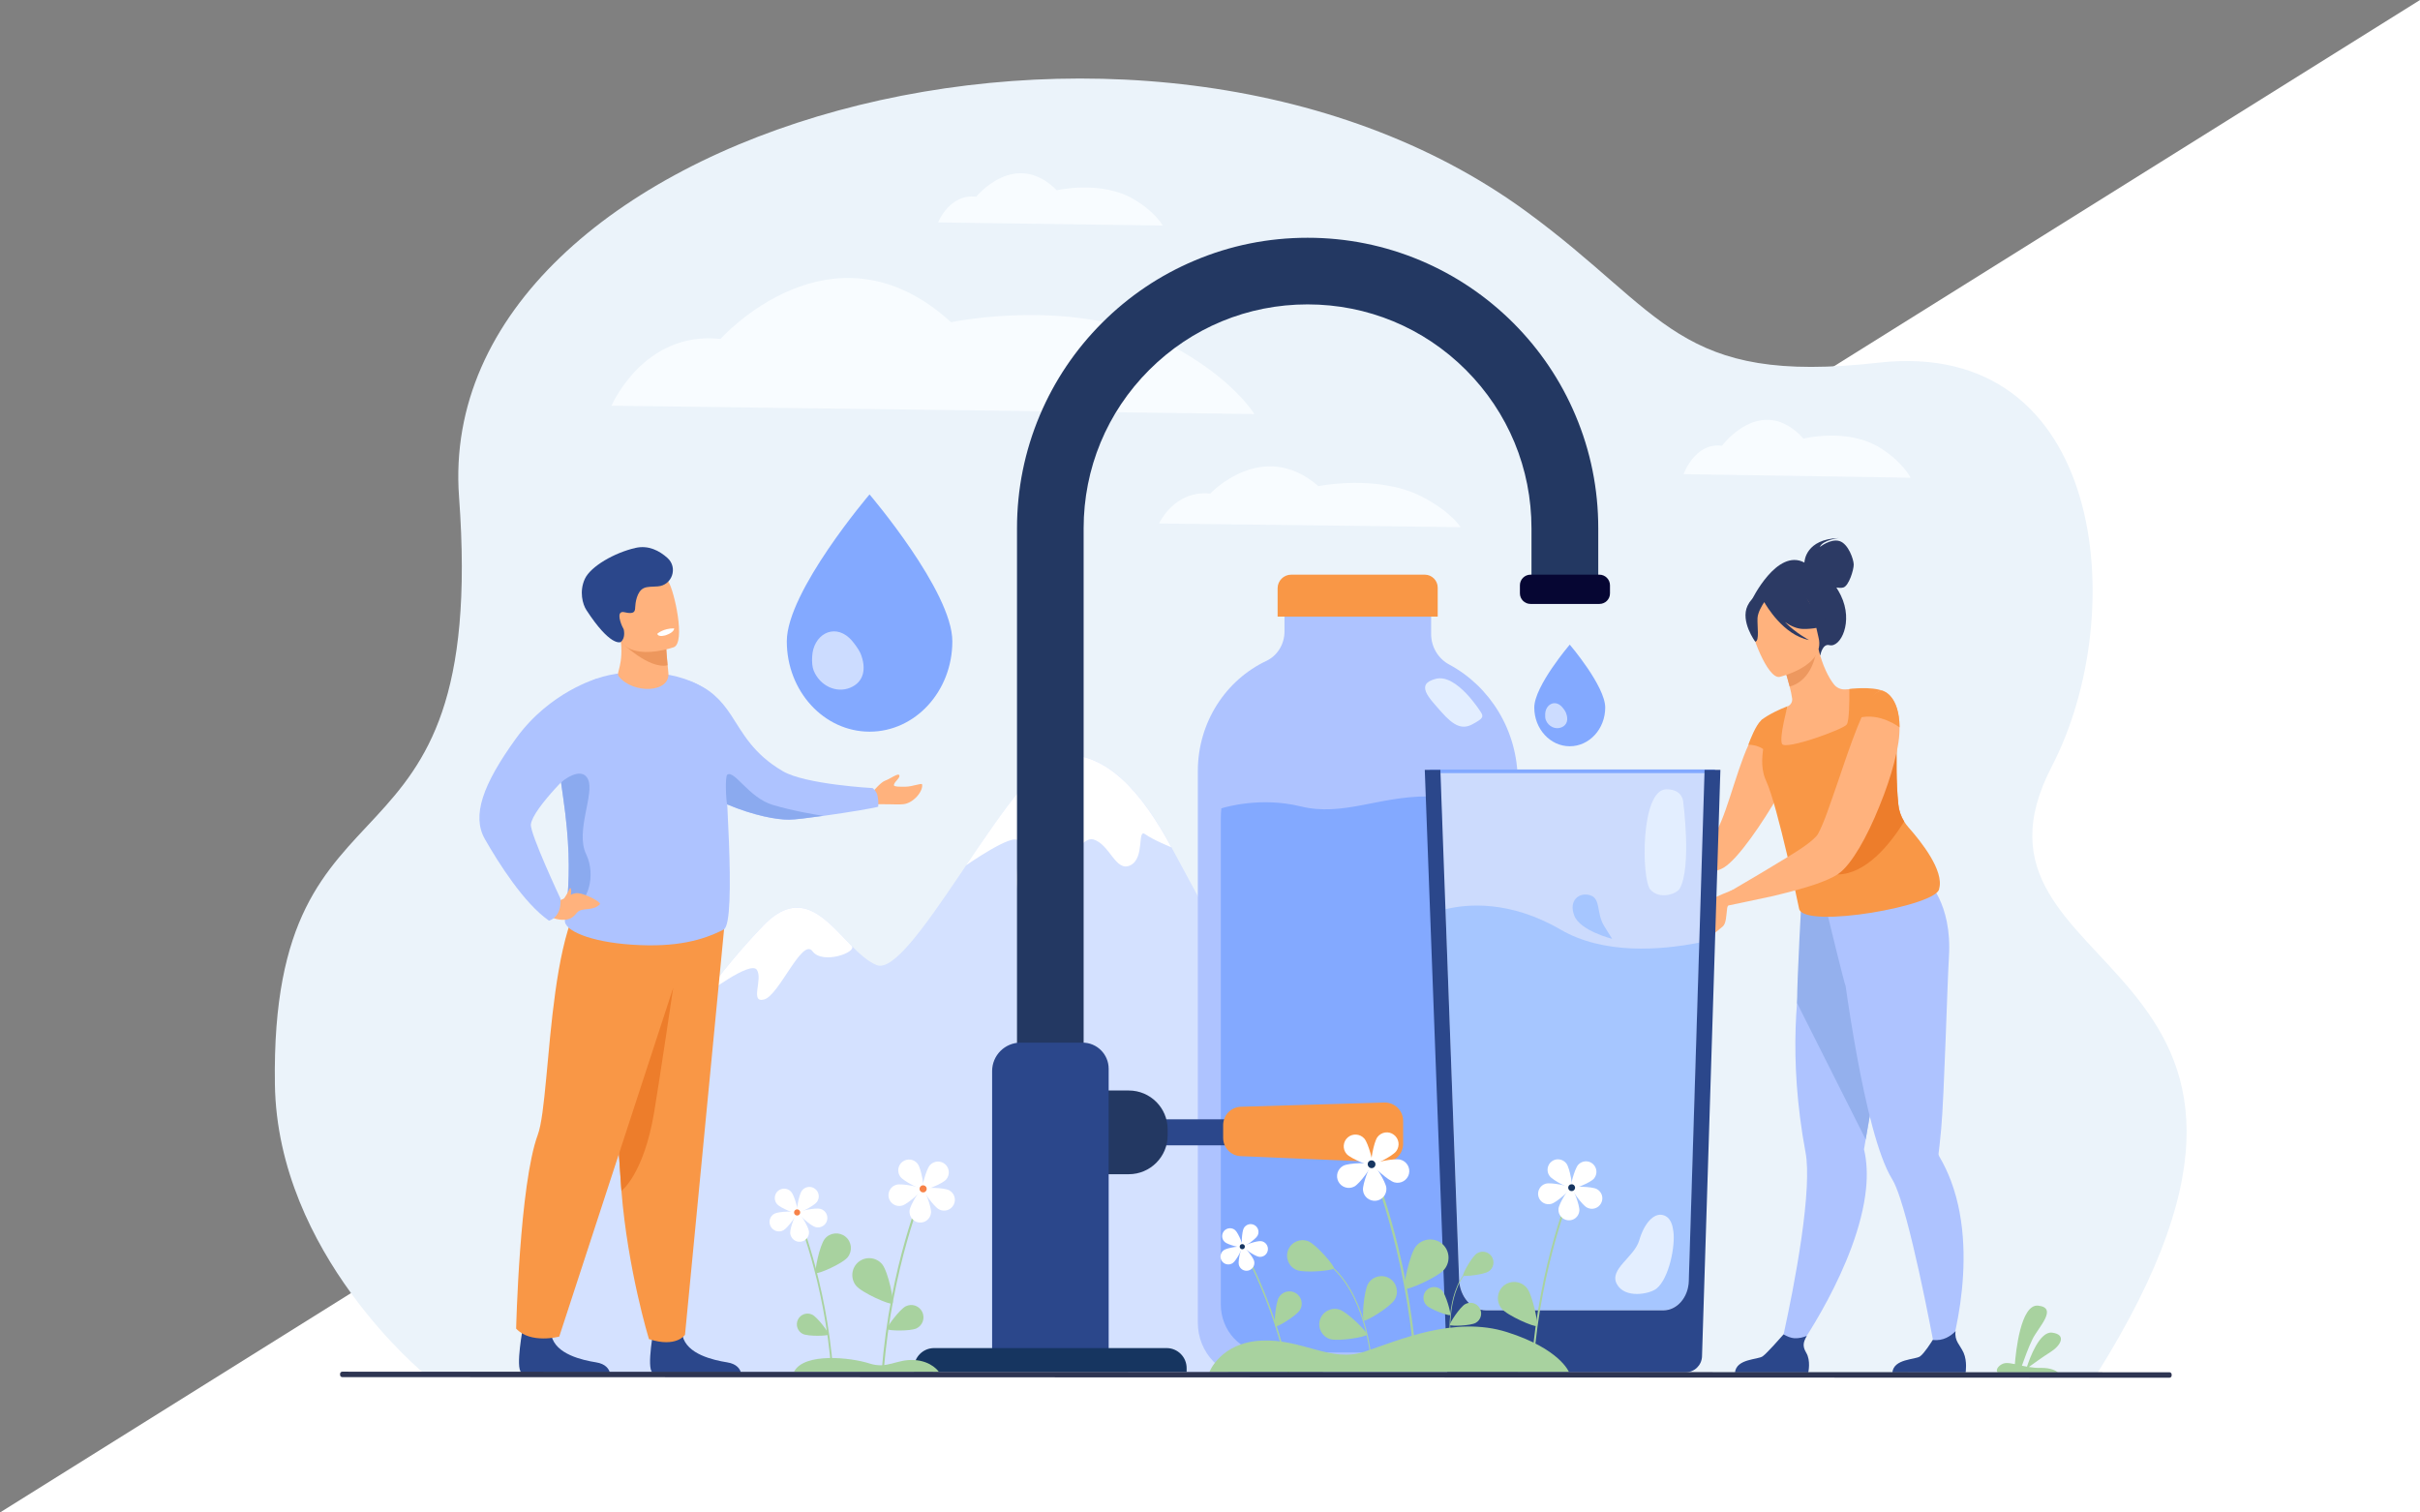 <?xml version="1.0" encoding="UTF-8"?>
<svg xmlns="http://www.w3.org/2000/svg" xmlns:xlink="http://www.w3.org/1999/xlink" version="1.1" id="_x2018_лой_x5F_1" x="0px" y="0px" viewBox="0 0 3200 2000" style="enable-background:new 0 0 3200 2000;" xml:space="preserve">
<rect x="0" y="0" width="3200" height="2000" fill="#808080" stroke="none"/>
<style type="text/css">
	.st0{fill:#FFFFFF;}
	.st1{fill:#EBF3FA;}
	.st2{fill:#D4E1FF;}
	.st3{fill:#AEC3FF;}
	.st4{fill:#83A9FF;}
	.st5{fill:#F99746;}
	.st6{fill:#E3EEFF;}
	.st7{fill:#F8FCFF;}
	.st8{fill:#2C3A64;}
	.st9{fill:#FFB27D;}
	.st10{fill:#94B0ED;}
	.st11{fill:#ED985F;}
	.st12{fill:#ED7D2B;}
	.st13{fill:#2B478B;}
	.st14{fill:#CCDCFF;}
	.st15{fill:#233862;}
	.st16{fill:#163560;}
	.st17{fill:#060633;}
	.st18{fill:#CCDBFD;}
	.st19{fill:#A6C6FF;}
	.st20{fill:#A8D29F;}
	.st21{fill:#ED975D;}
	.st22{fill:#8BAAEF;}
	.st23{fill:#F78248;}
	.st24{fill:#2E3552;}
</style>
<polyline class="st0" points="3200,0 3200,2000 0,2000 "></polyline>
<g>
	<path class="st1" d="M2771.9,1818.1l-1354.5-0.5l-680.6-0.2l-37.9,0l-136.7,0c0,0-195.3-158.9-198.7-383.6   c-6.7-442.7,282.9-243.3,243.5-776.8C571.1,170.1,1508.8-92.4,2018,279.5c185.1,135.2,199.7,230.1,465.7,200.1   c300.3-33.8,334.5,331.4,229.4,533.9C2564,1300.8,3126.6,1253.6,2771.9,1818.1z"></path>
	<g>
		<path class="st2" d="M2108,1816l-367.4,0.5l-715.9,0.9l-39.9,0c0,0,0,0,0-0.1l-94.5,0l-196,0.1c35.8-98.1,154.1-387.8,238.4-502.2    c23.4-31.8,48.9-62.5,76.6-91.3c50.3-52.2,83.5-7,116.7,26.7c0.1,0.1,0.1,0.1,0.2,0.2c10.8,10.9,21.5,20.6,32.9,25.3    c21.6,9,63.4-50.4,108.1-116.5c3.5-5.1,7-10.3,10.4-15.4c0,0,0,0,0,0c48-71.1,98-144.5,129.4-146c56.2-2.7,102.9,49.1,142,122.1v0    c86.5,161.5,143.8,259.8,165.1,287.4c34.7,45.1,71,101.3,106.7,63.6c19.7-20.7,38.7-37.3,55.4-37.7c29.8-0.7,61,28.8,90.6,71.7    c0,0,0,0,0,0C2042.9,1616.2,2108,1816,2108,1816z"></path>
		<path class="st0" d="M1074.3,1257.8c-13.5-18.3-44.2,58.5-63.8,63.8c-19.6,5.2-1.2-27.1-9.8-39.3c-8.6-12.2-68,33-68,33    c23.4-31.8,48.9-62.5,76.6-91.3c50.3-52.2,83.5-7,116.7,26.7c0.1,0.1,0.1,0.1,0.2,0.2C1133.9,1258.9,1087.8,1276.1,1074.3,1257.8z    "></path>
		<path class="st0" d="M1548.9,1120.4L1548.9,1120.4c0,0-23.5-9.4-34.6-17.3c-11-7.9,0,31.5-19.6,41.1c-19.6,9.6-27-28-49.1-34.2    c-22.1-6.3-57.6,80.5-85.9,81.4c-28.2,0.9-7.4-68.1-13.5-79.5c-6.1-11.4-68.8,32.4-68.8,32.4s0,0,0,0c48-71.1,98-144.4,129.4-146    C1463.2,995.6,1509.9,1047.4,1548.9,1120.4z"></path>
		<path class="st0" d="M1922.1,1488.4c-5.5,8.7,11,31-3.1,31.9c-14.1,0.9-51.5-44.6-58.9-46.7c-7.4-2.2-13.5,21.4-26.4,19.7    c-5.9-0.8-10.2-10.9-13.2-21.7c19.7-20.7,38.7-37.3,55.4-37.7c29.8-0.7,61,28.8,90.6,71.7    C1965.6,1504.8,1927.6,1479.8,1922.1,1488.4z"></path>
	</g>
	<g>
		<path class="st3" d="M2006.9,1032.7v716.3c0,39.9-31.2,72.3-69.7,72.3h-283.6c-38.5,0-69.7-32.4-69.7-72.3v-729.2    c0-64.9,37.2-120.7,90.7-145.9c14.6-6.9,23.9-22.2,23.9-38.8v-28.9h193.9v32.2c0,17.1,9.4,32.6,24,40.4    C1970.1,907.6,2006.9,965.7,2006.9,1032.7z"></path>
		<path class="st4" d="M1976,1094.5v630.3c0,35.1-26.7,63.6-59.6,63.6h-242.5c-32.9,0-59.6-28.5-59.6-63.6v-641.7    c0-4.8,0.2-9.5,0.7-14.2c6.1-1.9,52.6-15.4,104.8-2.6c56,13.7,102.2-13.2,168.1-13.2c45.9,0,66.2,7.1,84.2,5.5    C1974.6,1070.1,1976,1082.1,1976,1094.5z"></path>
		<path class="st5" d="M1901,815.4h-211.6v-37.5c0-9.9,8-18,18-18h176.6c9.4,0,17.1,7.7,17.1,17.1V815.4z"></path>
		<path class="st6" d="M1958,941.5c0,0-31.6-50.9-59.3-43.9c-27.7,7-9.5,24.8,7.3,43.9c16.8,19.1,28,23.3,41.2,16.1    C1960.4,950.4,1962.5,948.1,1958,941.5z"></path>
	</g>
	<path class="st7" d="M1532.7,692.2c0,0,19.9-44.4,67.6-39.5c0,0,69.2-74,143-9.9c0,0,78.5-15.9,136.6,13.8   c38.7,19.8,51.5,40.5,51.5,40.5L1532.7,692.2z"></path>
	<path class="st7" d="M808.6,536.5c0,0,42.5-99.4,144.1-88.3c0,0,147.6-165.6,304.9-22.1c0,0,167.3-35.6,291.1,30.8   c82.6,44.2,109.9,90.6,109.9,90.6L808.6,536.5z"></path>
	<path class="st7" d="M2226.2,627c0,0,15-42.3,50.9-37.6c0,0,52.1-70.4,107.7-9.4c0,0,59.1-15.1,102.8,13.1   c29.2,18.8,38.8,38.6,38.8,38.6L2226.2,627z"></path>
	<path class="st7" d="M1240.5,294.1c0,0,14.9-38.2,50.4-34c0,0,51.6-63.7,106.5-8.5c0,0,58.4-13.7,101.7,11.8   c28.9,17,38.4,34.9,38.4,34.9L1240.5,294.1z"></path>
	<g>
		<path class="st8" d="M2386,743.9c0.1-2.6,2.1-30.9,45.2-32.4c0,0-21.2,2.5-24.8,11.8c0,0,14.4-11.5,26.1-7.8    c11.7,3.7,18.6,24.3,18.7,31c0.1,6.8-6.5,28.6-13.9,30.4c-2.8,0.7-6.1,0.5-9,0c2,3.1,3.9,6.5,5.8,10.3    c17.2,35.3-0.5,69.7-15.1,65.9c-9.3-2.4-12,13.5-12,13.5l-90.6-73.3C2316.4,793.4,2349.7,724.5,2386,743.9z"></path>
		<path class="st9" d="M2209.1,1162.1c26.5-2.6,58-7.3,70.5-15c19.1-11.6,52.1-60.6,72.5-96.2c0.6-0.9,1.9-18.9,2.3-19.8    c10.6-18.9,15.5-7.3,16-22.3c0.4-9.2-0.6-17-2.5-23.9c-2.5-9-6.6-16.2-10.8-21.6c-0.6-0.9-1.2-1.7-2-2.5    c-7-8.3-13.8-11.8-13.8-11.8c-3.5-1.5-7.3,0.3-11.2,4.5v0.1c-3.2,3.4-6.7,8.4-10,14.9c-0.1,0.1-0.3,0.3-0.3,0.4    c-0.7,1.3-1.5,2.8-2.3,4.4c-0.3,0.3-0.4,0.7-0.6,1c-1.6,3.3-3.2,6.8-4.8,10.5c-17.9,39-31.4,103.6-47.3,121.2    c-6.8,7.6-43.7,17-68.6,28.1C2178.3,1142,2191.5,1164,2209.1,1162.1z"></path>
		<path class="st3" d="M2354.4,1782.5l19.2,7.2c0,0,83.6-115.9,93.9-217.9c1.8-18.2,1.2-35.8-2.7-52.1c0,0,0.8-4.7,2.2-12.9    c0.7-3.8,1.5-8.5,2.4-13.8c2.7-15.6,6.5-36.9,10.7-61.1c9.8-55.8,22.6-127.2,32.5-179.6l-5.2-1.7l-56.1-18.1l-11.6-36.8l-41.8-11    c0,0-9.3,18.3-17.7,104.5c-1.5,11.3-2.9,23.8-4,37.3c-3.3,41.3-3.5,92.5,4,151c1.9,15,4.3,30.5,7.3,46.4    c2.2,11.7,2.5,27.5,1.6,45.8C2385,1652.9,2354.4,1782.5,2354.4,1782.5z"></path>
		<path class="st10" d="M2376.3,1326.4l90.7,180.3c0.7-3.8,1.5-8.5,2.4-13.8c2.7-15.6,6.5-36.9,10.7-61.1    c9.8-55.8,22.6-127.2,32.5-179.6l-5.2-1.7l-56.1-18.1l-11.6-36.8l-57.1-15C2382.6,1180.5,2376.3,1292,2376.3,1326.4z"></path>
		<path class="st3" d="M2416.2,1207.7l2.1-18c35.2,9.3,129.2-26.1,129.2-26.1s34.1,30,29.6,101.8c-2.2,35-6.2,184-10.3,228.1    c-1.5,16-2.8,27.3-3.4,31.9c0,0,0,0,0,0c-0.2,1.4,0.3,2.7,1,3.9c6.1,10.4,11.2,21.2,15.4,32.3c40.9,109-6.3,243.2-6.3,243.2    l-12.2-4.9c0,0-26.9-149.4-48.7-215.3c-3.7-11.2-7.3-20-10.5-25.2c-9.5-15.3-18.3-40.3-26.3-70.1c-15.1-56.3-27.3-129.5-35.4-186    C2439.3,1303.3,2416.2,1207.7,2416.2,1207.7z"></path>
		<path class="st9" d="M2349,989.3c11,5.1,24.4,8.6,40.5,9.5c60.5,3.3,74.2-49.7,76.7-84.9c-8.7-3.2-16.4-2.9-20.8-2.6    c-1.6,0.1-3.3,0.2-4.9,0.3c-6,0.5-11.9-2-15.6-6.8c-6.9-8.8-15-24.6-20.3-46.5l-2.6,1.2l-43.6,20.5c0,0,4.6,14.2,8.1,27.8    c1.5,5.9,2.7,11.6,3.3,16.1c0.5,4.2-1.9,8.3-5.8,10h0c0,0,0,0,0,0C2363.5,935.1,2354,959.3,2349,989.3z"></path>
		<path class="st5" d="M2333.9,1029c0.5,1.2,1,2.4,1.5,3.6c15.3,33,43.7,169.6,43.7,169.6c8.7,26.4,184.7-4.8,185.1-27.2    c6.6-23.7-23.6-61.8-40.6-81c-2.1-2.4-4.1-5-5.7-7.7c-4.2-6.8-6.9-14.5-7.7-22.6c-3.3-31.7-2.1-61.4-2.4-79.5c0,0,0,0,0,0    c-3.3-2.5-6.6-4.7-9.6-6.9c-4.6-3.3-8.6-6.5-11.6-9.6c-3.3-3.5-5.3-7-5.6-11c-0.2-3-0.1-6.1,0.2-9.2c0.1-1.5,0.3-2.9,0.5-4.4    c2.4-15.3,8.8-29.3,8.8-29.3c-16.2-6.6-45.1-2.7-45.1-2.7s0,1.6,0,4.2c0.1,10.5,0,37.6-3.4,42.7c-4.2,6.4-81.5,34.3-85.6,25.7    c-4-8.5,7-48.4,7.4-49.9c0,0,0,0,0,0c-25.9,10.2-35.1,18.7-35.1,18.7C2344.4,962.8,2321.8,997,2333.9,1029z"></path>
		<path class="st11" d="M2358.4,880.1c0,0,4.6,14.2,8.1,27.8c25.5-7.1,33.3-33.9,35.6-48.3L2358.4,880.1z"></path>
		<path class="st9" d="M2353.1,895.1c0,0,61-14.1,51.6-52c-9.4-37.9-7.8-65.2-47.2-57.8c-39.4,7.4-43.3,23.7-43.3,37.1    C2314.3,835.9,2336.9,897.8,2353.1,895.1z"></path>
		<path class="st8" d="M2310.8,801c6.6-13.7,14.3-13,19.1-10.6c28.7-26.5,56.8-4.9,56.8-4.9c10.8,26.2,34.3,36.8,34.3,36.8    s-9.4,9.6-36.5,9.4c-8.3-0.1-16.6-3.9-24.2-9.1c14.6,14.8,31.8,23.7,31.8,23.7c-34-6.5-56.8-45.9-59.2-50.1    c-2.9,4.3-8.4,13.3-8.9,21c-0.6,10.4,2.9,30.6-3,31.3C2321,848.6,2301,821.6,2310.8,801z"></path>
		<path class="st5" d="M2328.8,952.6c-6.9,6-14.7,25.6-16.9,32.2c0,0,19.1-0.7,26.8,13.9C2338.7,998.8,2338.7,944,2328.8,952.6z"></path>
		<path class="st12" d="M2429.9,1156.3c37.2-0.4,68.7-39,88-69.9c-4.2-6.8-6.9-14.5-7.7-22.6c-3.3-31.7-2.1-61.4-2.4-79.5    c0,0,0,0,0,0c-3.3-2.5-6.6-4.7-9.6-6.9c-4.6-3.3-8.6-6.5-11.6-9.6C2456.1,1019.3,2379.4,1156.8,2429.9,1156.3z"></path>
		<path class="st13" d="M2502.3,1814.8h96.9c0,0,2.3-14.8-2.7-26c-4.9-10.8-12.4-15.6-10.6-28.6c-6.2,6.3-16.2,13.4-30.2,11.6    c-1.7,2.8-11.1,17.7-16.8,21.8C2532.5,1798.1,2504.3,1796.5,2502.3,1814.8z"></path>
		<path class="st13" d="M2294.2,1814.8h96.9c0,0,3.6-15.5-2.7-26c-5.6-9.3-3.5-14.6,0.7-22.3c-4.4,1.8-10.1,3.4-16.3,3.1    c-4.8-0.3-9.9-2.5-14.4-5.1c-4.2,4.8-22,25-27.6,29C2324.4,1798.1,2296.2,1796.5,2294.2,1814.8z"></path>
		<path class="st9" d="M2281.3,1182.4l3.9,15c0,0,48.4-10.1,59-12.5h0.1c18.2-4.4,38.6-9.6,55.8-15.4c12.1-4.2,22.6-8.7,29.7-13.2    c0.7-0.4,1.3-0.9,2-1.5c17-12.4,37.3-48.8,53-87.8c2.2-5.4,4.2-10.8,6.3-16c7.3-19.5,13.1-38.7,16.6-55.3    c2.2-9.9,3.6-18.9,3.9-26.4c0.1-2.6,0.3-5.1,0.1-7.4c-0.3-42.2-21.3-48.1-21.3-48.1c-0.4-0.1-0.9-0.3-1.5-0.4    c-3.6-0.6-7.4,1.9-11.4,6.7c-5,6-10.2,15.7-15.6,27.5c-8.3,18.8-17,43.1-25.2,67.3c-4.5,13.2-8.9,26.5-13.3,38.7    c-2.5,7.4-5,14.4-7.3,20.8c-4.5,12.2-8.6,22.1-12.2,28.4c-2.3,4.1-9,9.8-17.9,16.2C2370.9,1130.2,2281.3,1182.4,2281.3,1182.4z"></path>
		<path class="st5" d="M2457.9,949.3c28-7.7,54,12.6,54,12.6c-0.4-42.2-21.3-47.9-21.3-47.9C2482.1,910.4,2468,926.6,2457.9,949.3z"></path>
		<path class="st9" d="M2290.7,1177c0,0-24.6,9.6-29.4,13.3c-4.8,3.7-13.9,16-15.6,22.4c0,0,0.1,2.6,2.5,2.6c2.5,0,8-9.4,12-7.9    c0,0-5.1,12.5-8.2,15.7c-3,3.2-4.7,19.1-4.1,22.5s21.4-13,30.1-20.5c4.6-4,4.5-13.7,5.9-24.6c1.3-9.6,27.7-15.1,27.7-15.1    L2290.7,1177z"></path>
		<path class="st9" d="M2174.4,1156.3c0,0-12.6,11.6-9.1,24c3.5,12.5,16.8,13.9,19,7.4S2181,1154,2174.4,1156.3z"></path>
	</g>
	<g>
		<path class="st4" d="M2028.8,935.6c0-28.3,46.9-83.2,46.9-83.2s46.9,54.9,46.9,83.2c0,28.3-21,51.2-46.9,51.2    S2028.8,963.8,2028.8,935.6z"></path>
		<path class="st14" d="M2044.1,952.2c-0.8-2-1.1-4.8-0.9-7.9c0.5-12.4,12-19.1,21.1-10.7c2.3,2.1,5.5,6.6,6.3,8.7    c3.5,8.6,2,16.3-5.8,19.5C2056.8,965.1,2047.6,960.8,2044.1,952.2z"></path>
	</g>
	<g>
		<path class="st4" d="M1040.4,848c0-66,109.4-194.2,109.4-194.2S1259.3,782,1259.3,848c0,66-49,119.5-109.4,119.5    S1040.4,914,1040.4,848z"></path>
		<path class="st14" d="M1076,886.9c-1.9-4.7-2.5-11.2-2.1-18.4c1.3-28.9,28-44.5,49.2-24.9c5.3,4.9,12.7,15.5,14.7,20.2    c8.2,20,4.7,38.1-13.6,45.6C1105.8,917,1084.3,906.9,1076,886.9z"></path>
	</g>
	<g>
		<rect x="1532.7" y="1480.1" class="st13" width="210.3" height="34.4"></rect>
		<g>
			<path class="st15" d="M1433.1,1803h-88.3V698.6c0-51.9,10.2-102.2,30.2-149.6c19.4-45.8,47.1-86.9,82.3-122.1     c35.3-35.3,76.4-63,122.2-82.3c47.4-20.1,97.7-30.2,149.6-30.2c51.9,0,102.2,10.2,149.6,30.2c45.8,19.4,86.9,47.1,122.2,82.3     c35.3,35.3,63,76.4,82.3,122.1c20.1,47.4,30.2,97.7,30.2,149.6v91h-88.3v-91c0-79.1-30.8-153.4-86.7-209.4     c-55.9-55.9-130.3-86.7-209.4-86.7c-79.1,0-153.4,30.8-209.4,86.7c-55.9,55.9-86.7,130.3-86.7,209.4V1803z"></path>
		</g>
		<path class="st15" d="M1492.6,1552.7h-52.9V1442h52.9c28.4,0,51.4,23,51.4,51.4v8C1544,1529.7,1520.9,1552.7,1492.6,1552.7z"></path>
		<path class="st5" d="M1830.1,1536.8l-189.5-8c-13-0.5-23.2-11.2-23.2-24.2v-16.9c0-13.1,10.4-23.8,23.5-24.2l189.5-5.6    c13.7-0.4,25,10.6,25,24.2v30.5C1855.3,1526.4,1843.9,1537.4,1830.1,1536.8z"></path>
		<path class="st13" d="M1466,1803h-154.1v-386.7c0-20.7,16.8-37.6,37.6-37.6h82c19.1,0,34.5,15.5,34.5,34.5V1803z"></path>
		<path class="st16" d="M1569.2,1814.2h-360.5v-5.1c0-14.7,11.9-26.5,26.5-26.5h307.4c14.7,0,26.5,11.9,26.5,26.5V1814.2z"></path>
		<path class="st17" d="M2114.9,798.6h-91.1c-7.7,0-14-6.3-14-14v-10.7c0-7.7,6.3-14,14-14h91.1c7.7,0,14,6.3,14,14v10.7    C2129,792.3,2122.7,798.6,2114.9,798.6z"></path>
	</g>
	<g>
		<polygon class="st18" points="1904.7,1017.5 2267.8,1017.5 2237.3,1763.8 1923.4,1759.4   "></polygon>
		<path class="st19" d="M2247.3,1246.4l-14,447.3c-0.7,21.5-15.6,38.5-33.7,38.5h-234.2c-19.2,0-34.9-17.9-35.8-40.5l-18.2-489.4    c28.5-7,84.9-12.1,152.1,26.9C2120.4,1262.3,2195.1,1256.7,2247.3,1246.4z"></path>
		<rect x="1890.8" y="1017.5" class="st4" width="376.9" height="4.8"></rect>
		<path class="st13" d="M2274.9,1018.1l-24.3,775.5c-0.4,11.7-10,21-21.7,21h-315.2l-29.7-796.6h20.6l5.2,142.2l1.4,37.8l18.2,493.8    c0.8,22.9,16.6,40.9,35.8,40.9h234.2c18.2,0,33.1-17.2,33.7-38.8l14-451.4l3.2-104.6l3.7-119.9H2274.9z"></path>
		<path class="st6" d="M2225.7,1060c0,0-0.6-16.3-22.1-16.3c-34.6,0-33.1,118.8-21.4,132.5s34.8,6.2,39-1.3    C2237.1,1146.1,2225.7,1060,2225.7,1060z"></path>
		<path class="st6" d="M2212.7,1628.2c-0.9-6.4-2.7-18.9-14.3-21.6s-24.3,11-30.8,33.5c-6.6,22.5-40.1,37.9-29.7,57.7    s43.6,13.5,52.7,6C2207.2,1690.2,2215.5,1646.8,2212.7,1628.2z"></path>
		<path class="st19" d="M2131.7,1241.4c0,0-42.2-10.5-50-30.6c-7.8-20.1,6.3-31.4,20.9-27c14.6,4.5,8,23.5,18.5,40.5    C2131.7,1241.4,2131.7,1241.4,2131.7,1241.4z"></path>
	</g>
	<g>
		<g>
			<path class="st20" d="M1714.7,1679.4c10.5,4.2,47.9,0.8,49.2-2.2c1.2-3-23.3-31.5-33.8-35.8s-22.4,0.8-26.7,11.3     C1699.2,1663.2,1704.2,1675.2,1714.7,1679.4z"></path>
			<path class="st20" d="M1809.2,1697.3c-5.9,9.7-8.5,47.2-5.8,48.9s34.9-17.9,40.8-27.6c5.9-9.7,2.8-22.3-6.8-28.2     C1827.7,1684.6,1815.1,1687.6,1809.2,1697.3z"></path>
			<path class="st20" d="M1758.7,1770.7c10.8,3.4,47.9-2.8,48.9-5.9c1-3.1-25.6-29.7-36.4-33.1c-10.8-3.4-22.3,2.5-25.7,13.3     C1742,1755.8,1748,1767.3,1758.7,1770.7z"></path>
			<g>
				<path class="st20" d="M1813.3,1807.1c0-0.9-4.2-85.8-50.7-129.6l1-1c46.9,44.3,51.1,129.8,51.1,130.6L1813.3,1807.1z"></path>
			</g>
		</g>
		<g>
			<path class="st20" d="M1968.5,1681.2c-6.5,4.3-32.4,7.2-33.7,5.3c-1.2-1.9,11.4-24.6,18-29c6.5-4.3,15.3-2.6,19.7,4     C1976.8,1668.1,1975.1,1676.9,1968.5,1681.2z"></path>
			<path class="st20" d="M1906.8,1706.5c5.3,5.7,12.3,30.9,10.7,32.4s-26.2-7.3-31.5-13.1c-5.3-5.7-5-14.7,0.7-20.1     S1901.5,1700.7,1906.8,1706.5z"></path>
			<path class="st20" d="M1951.3,1749.3c-6.8,3.8-32.9,4.7-34,2.7c-1.1-2,13.3-23.7,20.1-27.5c6.8-3.8,15.5-1.4,19.3,5.5     C1960.6,1736.9,1958.1,1745.5,1951.3,1749.3z"></path>
			<g>
				<path class="st20" d="M1919.3,1781.5c-0.1-0.6-9-58.8,16.5-95l-0.8-0.6c-25.7,36.5-16.7,95.2-16.6,95.8L1919.3,1781.5z"></path>
			</g>
		</g>
		<g>
			<g>
				<path class="st20" d="M1873.2,1802.1l-3-0.5c-11.7-150.8-57.7-259-58.3-260.4l2.7-1.2      C1815.3,1541.5,1861.6,1650.4,1873.2,1802.1z"></path>
			</g>
			<g>
				<path class="st0" d="M1780.7,1526c5.7,6.4,32.3,16.8,34.1,15.2c1.8-1.6-5.1-29.3-10.8-35.7c-5.7-6.4-15.5-7-21.9-1.4      S1775,1519.6,1780.7,1526z"></path>
				<path class="st0" d="M1821.4,1503.6c-5.1,6.9-9.8,35-7.8,36.5c2,1.5,27.6-11,32.7-17.9c5.1-6.9,3.7-16.6-3.2-21.7      C1836.3,1495.3,1826.6,1496.7,1821.4,1503.6z"></path>
				<path class="st0" d="M1852,1533.5c-8.3-2.3-36.2,3.7-36.8,6.1c-0.6,2.4,20.4,21.7,28.7,23.9s16.8-2.6,19.1-10.9      C1865.2,1544.3,1860.3,1535.8,1852,1533.5z"></path>
				<path class="st0" d="M1833.2,1570.8c-0.8-8.5-16.3-32.5-18.7-32.3c-2.4,0.2-13,26.7-12.2,35.3s8.4,14.8,17,14      C1827.7,1587,1834,1579.4,1833.2,1570.8z"></path>
				<path class="st0" d="M1790.8,1569c7.6-4,24-27.4,22.8-29.5c-1.1-2.2-29.7-2-37.3,2c-7.6,4-10.5,13.4-6.5,21      C1773.8,1570.1,1783.2,1573,1790.8,1569z"></path>
				<path class="st16" d="M1808.6,1538.7c0.4-2.8,3.1-4.7,5.9-4.2s4.7,3.1,4.2,5.9c-0.4,2.8-3.1,4.7-5.9,4.2      S1808.2,1541.5,1808.6,1538.7z"></path>
			</g>
			<path class="st20" d="M1872.4,1647.9c-8.4,10.4-17.6,53.9-14.6,56.3c3,2.4,43.7-15.4,52.2-25.8c8.4-10.4,6.9-25.6-3.5-34.1     C1896.1,1636,1880.8,1637.6,1872.4,1647.9z"></path>
		</g>
		<g>
			<g>
				<path class="st20" d="M1705.3,1817.5l-2-0.1c-21-99-61-166.8-61.6-167.7l1.7-1C1643.9,1649.7,1684.3,1717.9,1705.3,1817.5z"></path>
			</g>
			<g>
				<path class="st0" d="M1619.6,1642.4c4.3,3.8,22.9,8.3,24,7.1c1.1-1.2-6-19-10.3-22.8c-4.3-3.8-10.9-3.3-14.7,1      C1614.9,1632.1,1615.3,1638.7,1619.6,1642.4z"></path>
				<path class="st0" d="M1644.7,1624c-2.8,5-3.4,24.1-2,24.9c1.4,0.8,17.3-9.8,20.1-14.8c2.8-5,1-11.3-4-14.1      C1653.8,1617.2,1647.5,1619,1644.7,1624z"></path>
				<path class="st0" d="M1667.6,1641.2c-5.7-0.8-23.7,5.6-23.9,7.3c-0.2,1.6,15.4,12.6,21.1,13.4c5.7,0.8,10.9-3.2,11.7-8.9      S1673.3,1641.9,1667.6,1641.2z"></path>
				<path class="st0" d="M1658.4,1667.6c-1.3-5.6-13.7-20.1-15.3-19.8c-1.6,0.4-6.3,18.9-5,24.5c1.3,5.6,6.9,9.1,12.5,7.8      C1656.2,1678.8,1659.7,1673.2,1658.4,1667.6z"></path>
				<path class="st0" d="M1630.2,1670.1c4.7-3.3,13.5-20.3,12.6-21.6c-0.9-1.3-19.9,1.3-24.5,4.6c-4.7,3.3-5.8,9.8-2.5,14.5      C1619,1672.3,1625.5,1673.4,1630.2,1670.1z"></path>
				<path class="st16" d="M1639.3,1648.4c0-1.9,1.6-3.4,3.5-3.3c1.9,0,3.4,1.6,3.3,3.5c-0.1,1.9-1.6,3.4-3.5,3.3      C1640.7,1651.9,1639.2,1650.3,1639.3,1648.4z"></path>
			</g>
			<path class="st20" d="M1691.2,1715.3c-4.7,7.6-6.9,37.3-4.7,38.7s27.7-14.1,32.4-21.7c4.7-7.6,2.3-17.6-5.3-22.3     C1705.9,1705.3,1695.9,1707.7,1691.2,1715.3z"></path>
		</g>
		<g>
			<g>
				<path class="st20" d="M2025.1,1804.4l2.6-0.4c10.4-134.3,51.4-230.6,52-231.9l-2.4-1C2076.8,1572.4,2035.5,1669.3,2025.1,1804.4      z"></path>
			</g>
			<g>
				<path class="st0" d="M2107.6,1558.6c-5.1,5.7-28.7,14.9-30.4,13.5c-1.6-1.4,4.6-26.1,9.6-31.8c5.1-5.7,13.8-6.3,19.5-1.2      S2112.6,1552.8,2107.6,1558.6z"></path>
				<path class="st0" d="M2071.3,1538.6c4.6,6.1,8.7,31.2,7,32.5c-1.7,1.3-24.6-9.8-29.2-16c-4.6-6.1-3.3-14.8,2.8-19.4      S2066.7,1532.5,2071.3,1538.6z"></path>
				<path class="st0" d="M2044,1565.2c7.4-2,32.2,3.3,32.8,5.4c0.6,2.1-18.1,19.3-25.5,21.3s-15-2.3-17-9.7      C2032.3,1574.9,2036.7,1567.2,2044,1565.2z"></path>
				<path class="st0" d="M2060.8,1598.5c0.7-7.6,14.5-29,16.7-28.7c2.2,0.2,11.6,23.8,10.9,31.4c-0.7,7.6-7.5,13.2-15.1,12.4      S2060.1,1606.1,2060.8,1598.5z"></path>
				<path class="st0" d="M2098.5,1596.8c-6.8-3.6-21.3-24.4-20.3-26.3c1-1.9,26.4-1.8,33.2,1.8c6.8,3.6,9.4,11.9,5.8,18.7      C2113.6,1597.8,2105.3,1600.4,2098.5,1596.8z"></path>
				<path class="st16" d="M2082.7,1569.8c-0.4-2.5-2.7-4.2-5.2-3.8c-2.5,0.4-4.2,2.7-3.8,5.2c0.4,2.5,2.7,4.2,5.2,3.8      C2081.4,1574.6,2083.1,1572.3,2082.7,1569.8z"></path>
			</g>
			<path class="st20" d="M2019,1703.1c7.5,9.2,15.6,48,13,50.2c-2.6,2.1-39-13.7-46.5-23s-6.1-22.8,3.1-30.4     C1997.9,1692.5,2011.5,1693.9,2019,1703.1z"></path>
		</g>
		<path class="st20" d="M1599.2,1814.3c0,0,14.9-39.2,69-41.6c54.1-2.5,91.3,29.5,136,14.7c44.7-14.7,118.6-48.1,188.6-25.9    s81.8,52.7,81.8,52.7H1599.2z"></path>
	</g>
	<g>
		<path class="st13" d="M979.7,1814.8H862.8c-8.4-5.7,2.3-61.2,2.3-61.2s31.9-12.1,37.4,12.5c5.5,24.6,40.6,32.4,59.2,35.4    C974.4,1803.5,978.5,1810.5,979.7,1814.8z"></path>
		<path class="st5" d="M960.4,1198.2L905.8,1765c0,0-11.4,17.6-47.7,5.7c0,0-28-91.6-36.4-196.1c-0.1-1.7-0.3-3.4-0.4-5.2    c-2.8-37.7-6.1-90.3-9.2-142.4c-5.7-94.7-10.7-188-10.7-188L960.4,1198.2z"></path>
		<path class="st12" d="M890.1,1306.7c0,0-18.7,126.3-25.2,164.6c-13.8,81.7-43.1,103.4-43.1,103.4c-0.1-1.7-0.3-3.4-0.4-5.2    c-2.8-37.7-6.1-90.3-9.2-142.4L890.1,1306.7z"></path>
		<path class="st9" d="M1153.9,1047.2c0,0,10.8-13.1,16.7-15s17.1-10.6,18.6-7c1.5,3.6-7.6,9.1-7.1,13.3c0.2,1.8,7.2,1.9,15,1.8    c9.8-0.1,21.8-5.4,22.2-3c1.6,8.8-11.3,24.7-24.7,26.1c-10.8,1.1-25.8-1.1-43.8,0.8C1144.5,1064.9,1153.9,1047.2,1153.9,1047.2z"></path>
		<path class="st3" d="M1161.3,1066.6c-0.4,1.1-39.2,7.6-72.9,12.3c-19.8,2.8-37.8,5-45.1,5c-15.8,0.2-46.1-5.2-81.9-20.2    c-20-8.4-41.7-19.9-63.5-35.1c-19.2-13.4-19.8-23.8-35.8-45.3c-49.6-66.6,15.6-94.8,51.4-82c24.8,8.8,39.8,23.9,53.2,44.3    c15.9,24.1,28.9,51,68.5,74.2c29.8,17.5,118.7,22.3,118.7,22.3s5.2,3.8,6.5,10.2C1162,1059.5,1161.3,1066.6,1161.3,1066.6z"></path>
		<path class="st13" d="M806.4,1814.8H689.5c-8.4-5.7,2.3-61.2,2.3-61.2s31.9-12.1,37.4,12.5c5.5,24.6,40.6,32.4,59.2,35.4    C801.1,1803.5,805.1,1810.5,806.4,1814.8z"></path>
		<path class="st5" d="M916.5,1225.6l-177,541.8c0,0-37.7,10.1-57-10.5c0,0,4.5-191,28.6-256.3c19.6-52.8,10.1-337.7,96.7-340.1    C894.6,1158.1,916.5,1225.6,916.5,1225.6z"></path>
		<path class="st3" d="M957,1229.1c-27.3,14.1-62.7,24-121.2,20.1c-56.2-3.7-90.6-19.1-88.8-32.5c0.9-6.7,1.7-13.6,2.4-20.8    c3.2-31,4.4-67.7-2-120.6c-1.7-13.7-3.8-28.3-5.6-41v0h0c-2.2-15.4-3.9-28.1-3.7-32.8c0,0,17.8-79.9,31.1-92.8    c4.8-4.6,11.7-8.4,20.2-11.5c0,0,0.1,0,0.1,0c40.2-14.5,114-11.2,146.7,17.1c4.5,3.9,20.2,30.5,20.7,59.3    C957.6,1013.7,974.8,1219.9,957,1229.1z"></path>
		<path class="st9" d="M818.1,894.3c-4-5.1,7.3-14.6,2.3-51.8c-0.1-0.5,3.6,0.2,9.2,1.5c16.6,3.9,49.9,13.4,51.3,13.8    c0,0,0.1,0,0.1,0s0.4,7.8,1.8,21.8c0.1,1.2,0.2,2.5,0.4,3.9c0.2,1.6,0.3,3.4,0.5,5.2C887.6,916.7,836.9,918.1,818.1,894.3z"></path>
		<path class="st21" d="M882.7,879.7c-24.7,5.7-61.6-30.8-61.6-30.8c2.7-2,5.5-3.6,8.5-4.8c16.6,3.9,49.9,13.4,51.3,13.8    c0,0,0.1,0,0.1,0S881.3,865.6,882.7,879.7z"></path>
		<path class="st9" d="M891.1,855.8c0,0-10.2,3.6-23.1,5.4c-19,2.6-43.9,1.1-51.7-21.9c-13.2-38.6-30-61.8,8.8-77.5    c20.8-8.4,34.1-8.9,43.1-5.7c7.8,2.8,12.5,8.3,16,13.8C891.6,781.8,906.8,849.1,891.1,855.8z"></path>
		<path class="st13" d="M882.6,737.8c14.2,12.8,6.1,36.3-12.9,37.6c-7.6,0.5-13.9,0.2-18.2,2.2c-9.7,4.3-11.4,20.5-11.6,25.6    c-0.2,5.1-0.9,9.5-14,6.4c-2.1-0.5-3.7-0.4-4.8,0.3c-5.4,3.2,1.5,18.9,3.6,22.2c0,0,3,11.2-3.7,16.7c-0.8,0.7-14,6.4-45.6-42.1    c-5-7.6-9.7-24.8-2-41.3c7.7-16.5,39.2-34.6,67-40.9C857.6,720.6,872,728.3,882.6,737.8z"></path>
		<path class="st0" d="M891.4,830.9c0,0,0.8,5-10.8,9c0,0-9.8,3.4-11.5-1.8C869.1,838.1,876.8,830.8,891.4,830.9z"></path>
		<path class="st22" d="M1088.5,1078.8c-19.8,2.8-37.8,5-45.1,5c-15.8,0.2-46.1-5.2-81.9-20.2c-1.5-5.1-2.9-37.1,0.2-39.2    c9.5-6.5,28.3,30.3,60,39.9C1048.6,1072.4,1079.8,1077.5,1088.5,1078.8z"></path>
		<path class="st22" d="M759.8,1198.6c-4.5,1.3-7.8-0.1-10.3-2.6c3.2-31,4.4-67.7-2-120.6c-1.7-13.7-3.8-28.3-5.6-41v0    c0,0,26.5-22.8,35.6-4c9.1,18.8-16.9,68.8-2.6,98.7C789.2,1158.9,775.8,1194.1,759.8,1198.6z"></path>
		<path class="st9" d="M720.2,1181c0,0,14.3,10.4,18,9.8c10.8-1.8,16.3-10.6,26.3-9.7c10,0.8,31.1,12,28.7,14.6    c-8.9,9.3-22.6,4.3-29,9.9c-4.5,3.9-7.2,12.1-23.4,10.5c-16.2-1.7-30.6-15-30.6-15L720.2,1181z"></path>
		<path class="st3" d="M789.7,897.2c0,0-62.6,17.5-107.1,78.9c-44.5,61.4-59,102.8-41.4,133.5c17.5,30.7,51.6,84.9,84.7,107.8    c0,0,16.6-3.5,15.3-28.9c0,0-40.7-86.7-39.2-98.4c2.7-21.8,60.6-77.2,73.3-88.6C787.9,990.1,789.7,897.2,789.7,897.2z"></path>
		<path class="st9" d="M745,1189.6c0,0,7.2-11.1,8.2-14.4c1-3.2,2.6,1.7,1.9,5c-0.7,3.3,0.2,6,0.2,6L745,1189.6z"></path>
	</g>
	<path class="st20" d="M2721.3,1814.8h-79.6c-4.3-3.6,3-11.8,10.5-12.4c3.3-0.2,7.4,0.4,12.1,1.4c1.1-14.5,7.4-80,30.9-77.3   c26.5,2.9,0,28.8-7.5,44.1c-5.6,11.3-11.4,27.6-14.1,35.3c2.2,0.5,4.4,0.9,6.7,1.3c3.5-10.8,16.6-47.1,33.2-45   c19.5,2.5,11.7,17-2.2,25.7c-10.2,6.4-22.6,15.4-28.5,19.7c5,0.8,10.3,1.4,15.6,1.2C2712.1,1808.6,2718.7,1812.6,2721.3,1814.8z"></path>
	<g>
		<g>
			<path class="st20" d="M1101.8,1813.8l-2.4-0.4c-9.3-120.9-46.3-207.7-46.8-208.8l2.2-0.9     C1055.4,1604.9,1092.6,1692.2,1101.8,1813.8z"></path>
		</g>
		<g>
			<path class="st0" d="M1027.6,1592.4c4.6,5.2,25.9,13.5,27.3,12.2c1.5-1.3-4.1-23.5-8.7-28.6c-4.6-5.2-12.4-5.6-17.6-1.1     C1023.6,1579.4,1023.1,1587.3,1027.6,1592.4z"></path>
			<path class="st0" d="M1060.3,1574.5c-4.1,5.5-7.8,28.1-6.3,29.3c1.6,1.2,22.1-8.9,26.2-14.4c4.1-5.5,3-13.3-2.5-17.4     C1072.2,1567.8,1064.4,1569,1060.3,1574.5z"></path>
			<path class="st0" d="M1084.8,1598.5c-6.6-1.8-29,3-29.5,4.9c-0.5,1.9,16.3,17.4,23,19.2c6.6,1.8,13.5-2.1,15.3-8.7     C1095.4,1607.1,1091.5,1600.3,1084.8,1598.5z"></path>
			<path class="st0" d="M1069.7,1628.4c-0.7-6.8-13.1-26.1-15-25.9c-2,0.2-10.4,21.4-9.8,28.3c0.7,6.8,6.7,11.9,13.6,11.2     C1065.4,1641.3,1070.4,1635.2,1069.7,1628.4z"></path>
			<path class="st0" d="M1035.8,1626.9c6.1-3.2,19.2-21.9,18.3-23.7c-0.9-1.7-23.8-1.6-29.9,1.6c-6.1,3.2-8.4,10.7-5.2,16.8     C1022.2,1627.8,1029.7,1630.1,1035.8,1626.9z"></path>
			<path class="st23" d="M1050,1602.6c0.4-2.2,2.5-3.8,4.7-3.4s3.8,2.5,3.4,4.7s-2.5,3.8-4.7,3.4     C1051.2,1606.9,1049.7,1604.8,1050,1602.6z"></path>
		</g>
		<path class="st20" d="M1090.7,1638.1c-6.8,8.3-14.1,43.2-11.7,45.2c2.4,1.9,35.1-12.3,41.8-20.7c6.8-8.3,5.5-20.6-2.8-27.3    C1109.7,1628.6,1097.4,1629.8,1090.7,1638.1z"></path>
		<path class="st20" d="M1074,1738.4c7,3.4,22.6,24.3,21.6,26.3c-1,2-27,2.6-34-0.8c-7-3.4-9.9-11.9-6.5-18.9    C1058.5,1737.9,1067,1735,1074,1738.4z"></path>
	</g>
	<g>
		<g>
			<path class="st20" d="M1165.9,1813.8l2.7-0.4c10.7-138.8,53.1-238.4,53.7-239.8l-2.5-1.1     C1219.2,1573.9,1176.5,1674.2,1165.9,1813.8z"></path>
		</g>
		<g>
			<path class="st0" d="M1251.1,1559.7c-5.2,5.9-29.7,15.4-31.4,14c-1.7-1.5,4.7-27,9.9-32.9c5.2-5.9,14.3-6.5,20.2-1.3     C1255.7,1544.7,1256.3,1553.7,1251.1,1559.7z"></path>
			<path class="st0" d="M1213.5,1539c4.7,6.3,9,32.2,7.2,33.6c-1.8,1.3-25.4-10.2-30.1-16.5c-4.7-6.3-3.4-15.3,2.9-20     C1199.9,1531.4,1208.8,1532.7,1213.5,1539z"></path>
			<path class="st0" d="M1185.4,1566.6c7.6-2.1,33.3,3.4,33.9,5.6c0.6,2.2-18.8,19.9-26.4,22c-7.6,2.1-15.5-2.4-17.6-10     C1173.3,1576.5,1177.8,1568.6,1185.4,1566.6z"></path>
			<path class="st0" d="M1202.7,1600.9c0.8-7.9,15-29.9,17.2-29.7c2.2,0.2,12,24.6,11.2,32.5c-0.8,7.9-7.7,13.6-15.6,12.9     C1207.7,1615.8,1202,1608.8,1202.7,1600.9z"></path>
			<path class="st0" d="M1241.7,1599.2c-7-3.7-22.1-25.2-21-27.2s27.3-1.8,34.3,1.9c7,3.7,9.7,12.3,6,19.3     C1257.3,1600.2,1248.7,1602.9,1241.7,1599.2z"></path>
			<path class="st23" d="M1225.3,1571.3c-0.4-2.6-2.8-4.3-5.4-3.9s-4.3,2.8-3.9,5.4c0.4,2.6,2.8,4.3,5.4,3.9     C1224,1576.3,1225.8,1573.9,1225.3,1571.3z"></path>
		</g>
		<path class="st20" d="M1166.6,1671.9c7.8,9.6,16.2,49.7,13.4,51.9c-2.7,2.2-40.3-14.2-48-23.7s-6.3-23.6,3.2-31.4    C1144.8,1660.9,1158.9,1662.4,1166.6,1671.9z"></path>
		<path class="st20" d="M1197.8,1727.3c-8.1,3.9-25.9,27.9-24.8,30.2c1.1,2.3,31,3,39-1c8.1-3.9,11.4-13.7,7.5-21.7    C1215.6,1726.7,1205.9,1723.3,1197.8,1727.3z"></path>
	</g>
	<path class="st20" d="M1241.6,1814.2c0,0-9.3-14.5-32.9-15.8c-23.6-1.3-35.3,12.3-59.2,4.5s-86.1-14.8-99.5,10.9L1241.6,1814.2z"></path>
	<path class="st24" d="M2868.7,1821.8l-2416.1-0.8c-1.6,0-2.9-1.3-2.9-2.9l0-1.4c0-1.6,1.3-2.9,2.9-2.9l2416.1,0.8   c1.6,0,2.9,1.3,2.9,2.9l0,1.4C2871.6,1820.5,2870.3,1821.8,2868.7,1821.8z"></path>
</g>
</svg>
